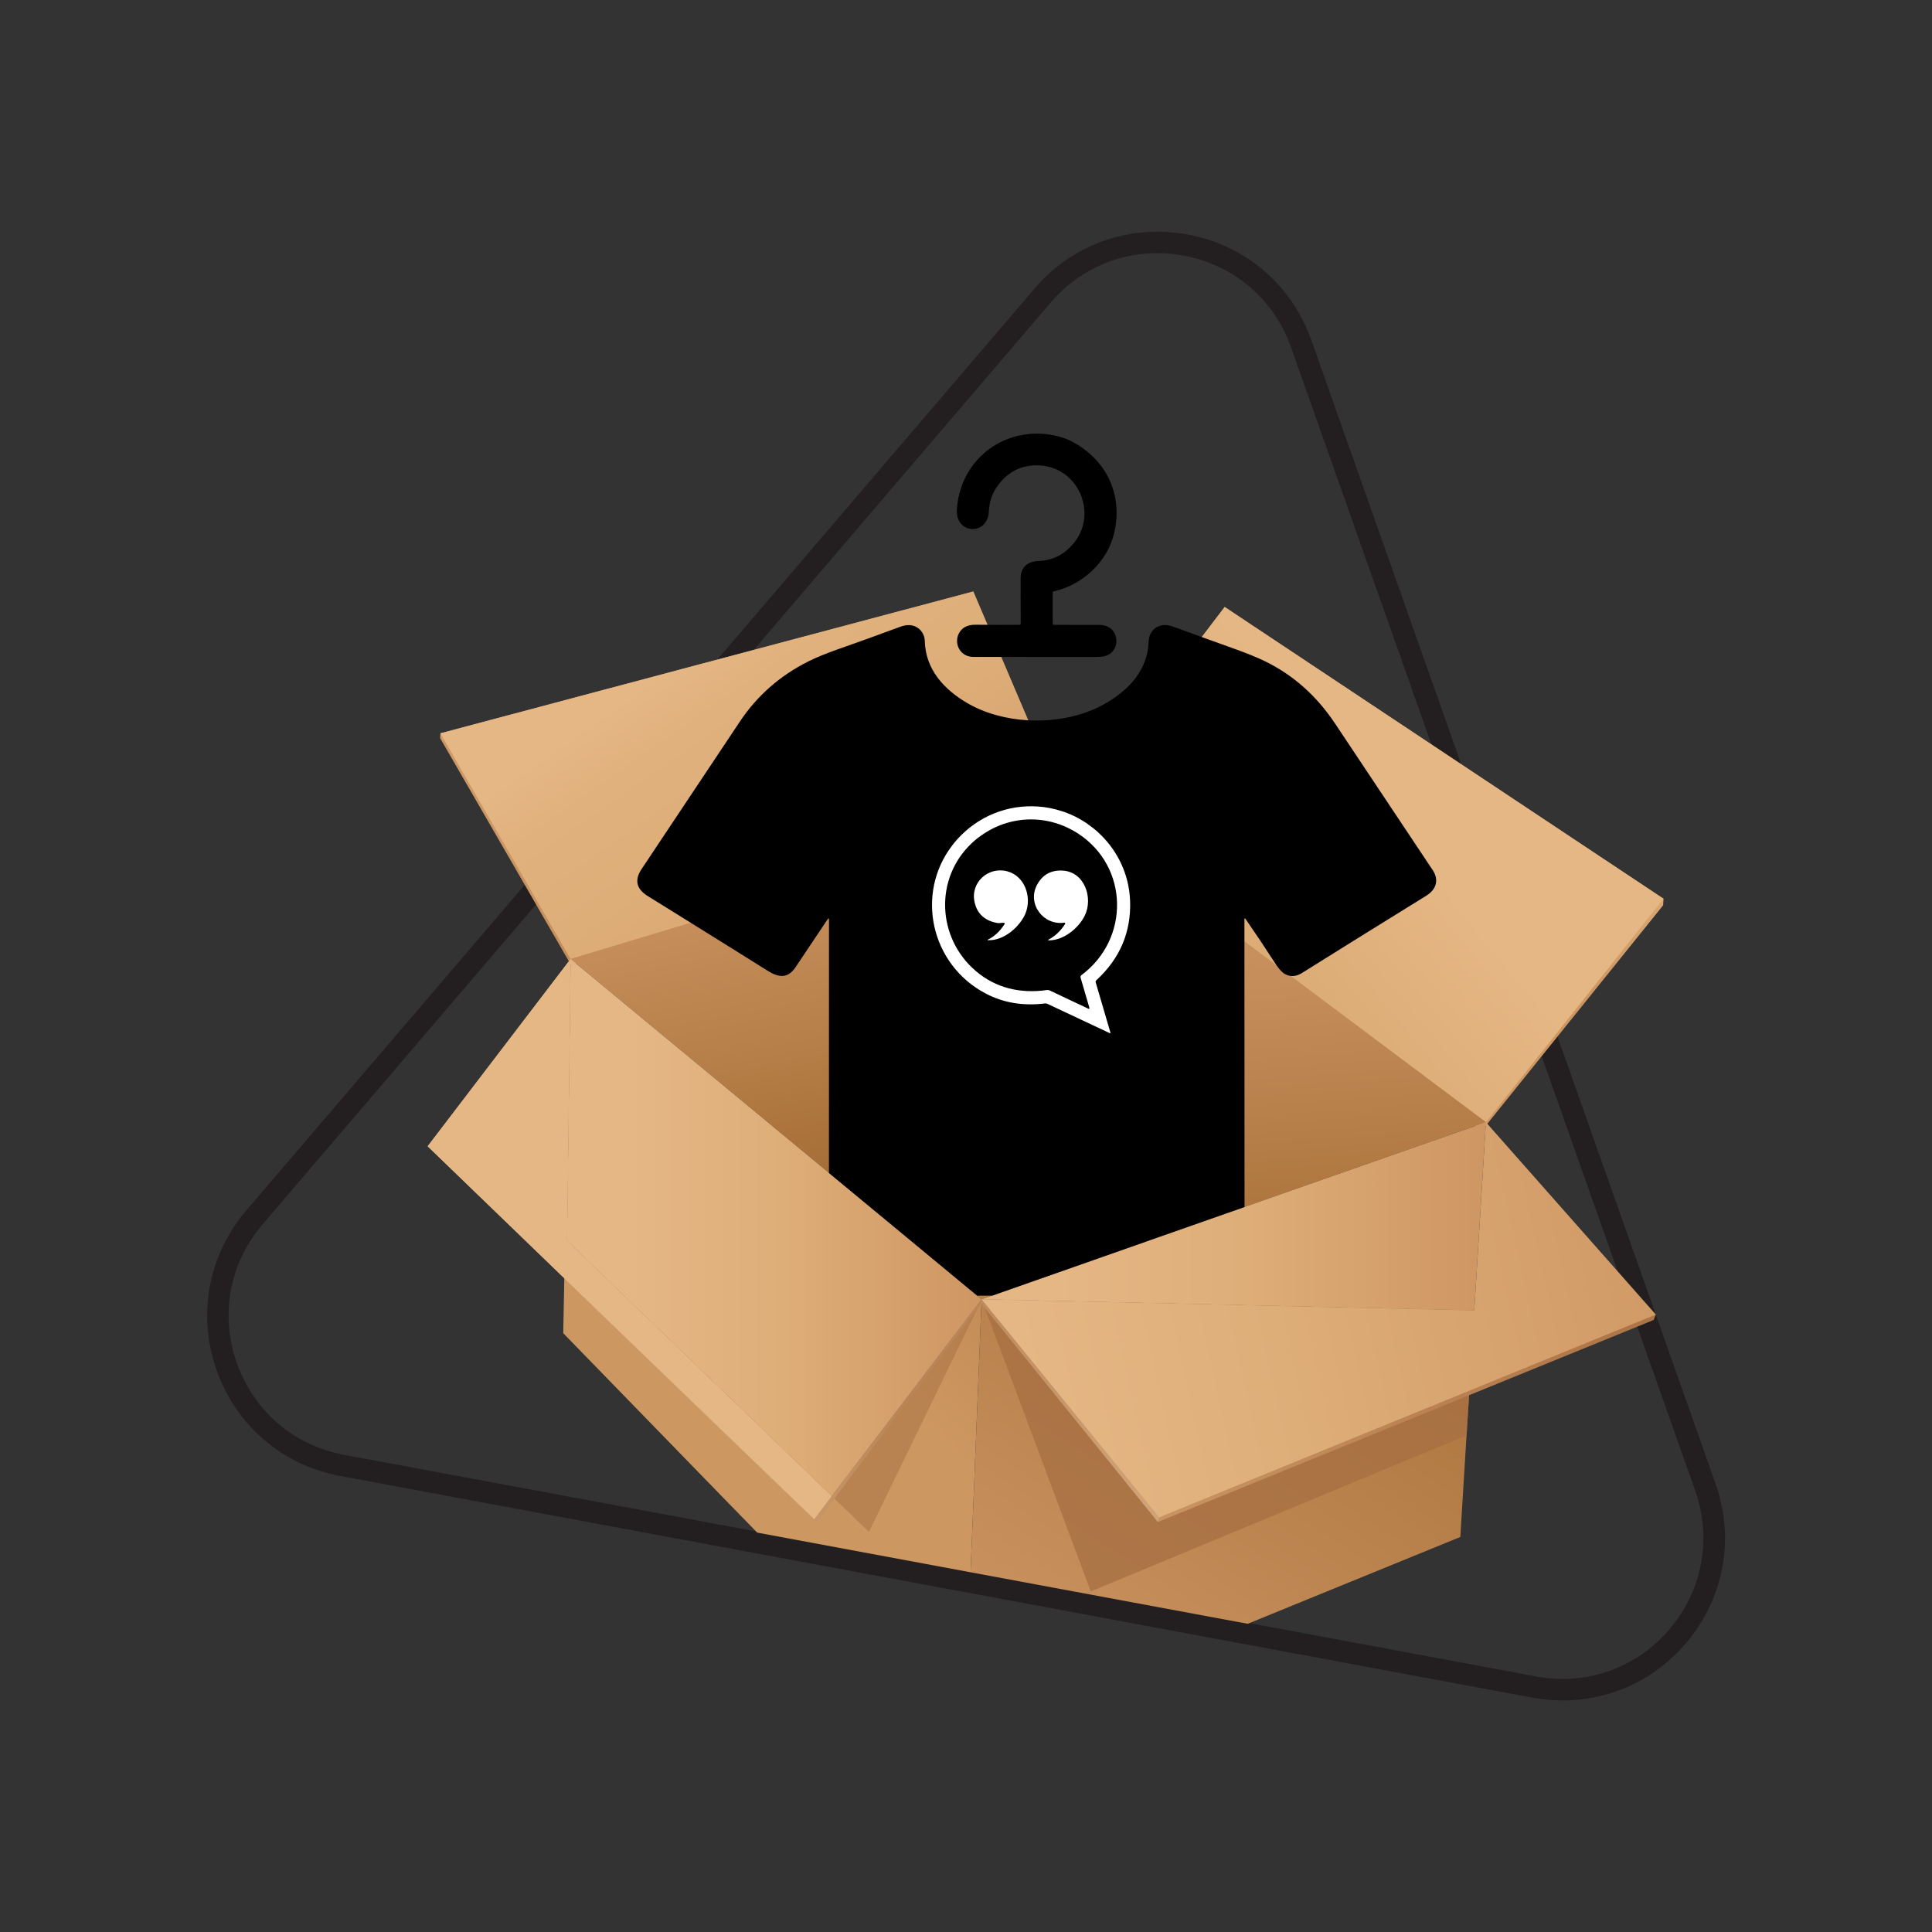 <?xml version="1.0" encoding="UTF-8"?>
<svg id="Layer_1" data-name="Layer 1" xmlns="http://www.w3.org/2000/svg" xmlns:xlink="http://www.w3.org/1999/xlink" viewBox="0 0 360 360">
  <rect x="0" y="0" width="360" height="360" fill="#333333" stroke="none"/>
  <defs>
    <style>
      .cls-1 {
        fill: url(#linear-gradient-12);
      }

      .cls-1, .cls-2, .cls-3, .cls-4, .cls-5, .cls-6, .cls-7, .cls-8, .cls-9, .cls-10, .cls-11, .cls-12, .cls-13, .cls-14, .cls-15, .cls-16, .cls-17, .cls-18, .cls-19, .cls-20, .cls-21, .cls-22, .cls-23 {
        stroke-width: 0px;
      }

      .cls-2 {
        fill: url(#linear-gradient-17);
      }

      .cls-3 {
        fill: url(#linear-gradient);
      }

      .cls-4 {
        fill: url(#linear-gradient-6);
      }

      .cls-5 {
        opacity: .77;
      }

      .cls-5, .cls-20 {
        fill: #a77043;
      }

      .cls-7 {
        fill: url(#linear-gradient-15);
      }

      .cls-8 {
        fill: url(#linear-gradient-11);
      }

      .cls-9 {
        fill: url(#linear-gradient-5);
      }

      .cls-10 {
        fill: none;
      }

      .cls-11 {
        fill: url(#linear-gradient-13);
      }

      .cls-12 {
        fill: url(#linear-gradient-16);
      }

      .cls-13 {
        fill: #fff;
      }

      .cls-14 {
        fill: url(#linear-gradient-14);
      }

      .cls-15 {
        fill: url(#linear-gradient-2);
      }

      .cls-16 {
        fill: url(#linear-gradient-7);
      }

      .cls-17 {
        fill: url(#linear-gradient-3);
      }

      .cls-18 {
        fill: #231f20;
      }

      .cls-19 {
        fill: url(#linear-gradient-9);
      }

      .cls-20 {
        opacity: .5;
      }

      .cls-21 {
        fill: url(#linear-gradient-8);
      }

      .cls-22 {
        fill: url(#linear-gradient-10);
      }

      .cls-23 {
        fill: url(#linear-gradient-4);
      }
    </style>
    <linearGradient id="linear-gradient" x1="114.81" y1="113.49" x2="209.74" y2="216.48" gradientUnits="userSpaceOnUse">
      <stop offset=".07" stop-color="#ce9866"/>
      <stop offset=".25" stop-color="#c7905d"/>
      <stop offset=".55" stop-color="#b57d47"/>
      <stop offset=".67" stop-color="#ac733c"/>
      <stop offset=".91" stop-color="#986432"/>
    </linearGradient>
    <linearGradient id="linear-gradient-2" x1="198.75" y1="150.89" x2="199.43" y2="151.63" xlink:href="#linear-gradient"/>
    <linearGradient id="linear-gradient-3" x1="341.94" y1="128.95" x2="274.82" y2="150.01" gradientTransform="translate(9.42 -10.26) rotate(3.53)" gradientUnits="userSpaceOnUse">
      <stop offset=".04" stop-color="#e5b784"/>
      <stop offset=".34" stop-color="#deae79"/>
      <stop offset=".52" stop-color="#daa974"/>
      <stop offset=".72" stop-color="#d19b67"/>
      <stop offset=".78" stop-color="#ce9662"/>
    </linearGradient>
    <linearGradient id="linear-gradient-4" x1="118.41" y1="114.22" x2="177.28" y2="188.54" gradientTransform="translate(9.42 -10.26) rotate(3.53)" gradientUnits="userSpaceOnUse">
      <stop offset=".14" stop-color="#e5b784"/>
      <stop offset=".26" stop-color="#e0b17d"/>
      <stop offset=".46" stop-color="#deae79"/>
      <stop offset=".78" stop-color="#d5a16d"/>
      <stop offset="1" stop-color="#ce9662"/>
    </linearGradient>
    <linearGradient id="linear-gradient-5" x1="275.44" y1="135.31" x2="207.71" y2="198.53" gradientTransform="translate(9.42 -10.26) rotate(3.53)" gradientUnits="userSpaceOnUse">
      <stop offset=".21" stop-color="#e5b784"/>
      <stop offset=".51" stop-color="#deae79"/>
      <stop offset=".67" stop-color="#daa974"/>
      <stop offset=".85" stop-color="#d19b67"/>
      <stop offset=".91" stop-color="#ce9662"/>
    </linearGradient>
    <linearGradient id="linear-gradient-6" x1="103.16" y1="273.55" x2="224.99" y2="159.88" gradientUnits="userSpaceOnUse">
      <stop offset=".04" stop-color="#cd9761"/>
      <stop offset=".34" stop-color="#cd9761"/>
      <stop offset=".52" stop-color="#c18a54"/>
      <stop offset=".76" stop-color="#ac733c"/>
    </linearGradient>
    <linearGradient id="linear-gradient-7" x1="187.86" y1="325.74" x2="249.67" y2="229.87" gradientUnits="userSpaceOnUse">
      <stop offset="0" stop-color="#ce9866"/>
      <stop offset="1" stop-color="#ac733c"/>
    </linearGradient>
    <linearGradient id="linear-gradient-8" x1="148.43" y1="142.88" x2="167.56" y2="240.69" gradientUnits="userSpaceOnUse">
      <stop offset="0" stop-color="#ce9866"/>
      <stop offset=".21" stop-color="#c7905d"/>
      <stop offset=".53" stop-color="#b57d47"/>
      <stop offset=".67" stop-color="#ac733c"/>
      <stop offset=".91" stop-color="#986432"/>
    </linearGradient>
    <linearGradient id="linear-gradient-9" x1="231.55" y1="152.08" x2="239.33" y2="263.63" gradientUnits="userSpaceOnUse">
      <stop offset=".1" stop-color="#ce9866"/>
      <stop offset=".43" stop-color="#bc8450"/>
      <stop offset=".69" stop-color="#ac733c"/>
    </linearGradient>
    <linearGradient id="linear-gradient-10" x1="264.46" y1="195.74" x2="132.49" y2="254.92" gradientUnits="userSpaceOnUse">
      <stop offset=".16" stop-color="#ce9866"/>
      <stop offset=".39" stop-color="#c58f5b"/>
      <stop offset=".8" stop-color="#af7740"/>
      <stop offset=".85" stop-color="#ac733c"/>
    </linearGradient>
    <linearGradient id="linear-gradient-11" x1="257" y1="332.8" x2="168.91" y2="201.72" gradientUnits="userSpaceOnUse">
      <stop offset=".02" stop-color="#deb389"/>
      <stop offset=".23" stop-color="#d9ad82"/>
      <stop offset=".51" stop-color="#cc9d71"/>
      <stop offset=".81" stop-color="#b98557"/>
    </linearGradient>
    <linearGradient id="linear-gradient-12" x1="103.94" y1="332.3" x2="298.04" y2="222.3" gradientUnits="userSpaceOnUse">
      <stop offset=".18" stop-color="#deaf81"/>
      <stop offset=".48" stop-color="#ce9866"/>
      <stop offset="1" stop-color="#ac7344"/>
    </linearGradient>
    <linearGradient id="linear-gradient-13" x1="182.91" y1="226.65" x2="276.88" y2="226.65" gradientUnits="userSpaceOnUse">
      <stop offset=".15" stop-color="#e5b784"/>
      <stop offset=".52" stop-color="#deae79"/>
      <stop offset=".57" stop-color="#dcab76"/>
      <stop offset="1" stop-color="#ce9662"/>
    </linearGradient>
    <linearGradient id="linear-gradient-14" x1="168.5" y1="263.29" x2="322.14" y2="229.06" gradientUnits="userSpaceOnUse">
      <stop offset=".15" stop-color="#e5b784"/>
      <stop offset=".45" stop-color="#deae79"/>
      <stop offset=".5" stop-color="#dcab76"/>
      <stop offset="1" stop-color="#ce9662"/>
    </linearGradient>
    <linearGradient id="linear-gradient-15" x1="76.51" y1="242.26" x2="179.1" y2="220.71" gradientUnits="userSpaceOnUse">
      <stop offset=".12" stop-color="#deb389"/>
      <stop offset=".3" stop-color="#d9ad82"/>
      <stop offset=".54" stop-color="#cc9d71"/>
      <stop offset=".81" stop-color="#b98557"/>
    </linearGradient>
    <linearGradient id="linear-gradient-16" x1="105.65" y1="229.16" x2="182.91" y2="229.16" xlink:href="#linear-gradient-13"/>
    <linearGradient id="linear-gradient-17" x1="119.94" y1="235.46" x2="174.99" y2="207.78" xlink:href="#linear-gradient-13"/>
  </defs>
  <path class="cls-18" d="m319.65,276.41l-10.73-30.36-.26-.74-.14-.38-.66-1.89-17.34-49.03-.19-.55-18.36-51.92-27.62-78.15c-3.66-10.33-12.27-17.69-23.04-19.7-.73-.13-1.46-.24-2.18-.32-.03-.01-.06-.01-.09-.01-.04,0-.07,0-.1,0-.09-.01-.17-.02-.26-.03-.04,0-.08-.01-.12-.01-.05-.01-.1-.01-.15-.02h-.02c-.08,0-.15-.01-.22-.02h-.08s-.07-.01-.1-.01c-.06-.01-.12-.01-.18-.01-.05-.01-.1-.01-.15-.01h0c-.08-.01-.15-.01-.22-.02h-.03s-.06,0-.08-.01c-8.56-.47-16.79,2.65-22.91,8.75,0,.01-.01.02-.01.02,0,0,0,.01,0,.01-.58.57-1.14,1.18-1.67,1.81l-59.39,69.46-34.63,40.5-.35.41-52.46,61.35c-4.81,5.62-7.31,12.52-7.31,19.59,0,3.41.58,6.85,1.77,10.21,3.65,10.33,12.27,17.7,23.04,19.7l83.53,15.53,34.75,6.46,44.96,8.36,58.89,10.95c1.9.35,3.8.52,5.68.52,8.75,0,17.03-3.77,22.9-10.63,4.8-5.62,7.31-12.52,7.31-19.59,0-3.4-.59-6.85-1.77-10.21Zm-8.58,27.2c-6.19,7.23-15.46,10.52-24.81,8.77l-52.77-9.81-51.64-9.6-39.75-7.39-77.97-14.49c-9.35-1.74-16.83-8.13-20-17.1-1.03-2.92-1.54-5.91-1.54-8.87,0-6.13,2.18-12.12,6.35-17l51.54-60.28.35-.4,39.32-45.99h0s55.61-65.05,55.61-65.05c6.18-7.23,15.45-10.51,24.81-8.77,9.35,1.74,16.83,8.13,20,17.1l25.85,73.12,20.96,59.3.19.52,13.21,37.37,3.46,9.79.7,1.99.26.74,10.67,30.18c1.03,2.92,1.53,5.91,1.53,8.87,0,6.13-2.17,12.12-6.34,17Z"/>
  <g>
    <path class="cls-3" d="m198.69,150.89h0s-.82.27-.82.27l-4.94,1.55-10.58,3.32h-.01s-4.95,1.56-4.95,1.56l-47.7,14.96-22.34,7-.94.29-.09-.16h-.01s-.3-.54-.3-.54l-24-41.6.06-.89,99.3-26.43,2.64,6.2,2.56,5.99,5.03,11.81,7.11,16.67Z"/>
    <polygon class="cls-15" points="199.1 150.88 198.96 151.52 198.69 150.9 199 150.8 199.1 150.88"/>
    <g>
      <polygon class="cls-17" points="199.1 150.88 198.96 151.52 228.2 113.1 309.97 167.47 309.9 168.69 276.06 210.74 199.1 150.88"/>
      <polygon class="cls-23" points="199.1 150.88 199 150.8 106.32 178.7 82.04 136.64 181.35 110.21 198.96 151.52 199.1 150.88"/>
      <polygon class="cls-9" points="199.1 150.88 198.96 151.52 228.2 113.1 309.97 167.47 276.88 209.12 199.1 150.88"/>
    </g>
    <polygon class="cls-4" points="182.9 242.11 182.9 242.23 182.9 242.24 182.9 242.41 182.88 242.92 181.1 286.88 180.85 292.97 141.1 285.58 135.9 280.25 104.95 248.42 105.15 238.2 105.15 238.16 106.3 179.66 106.32 178.71 107.33 179.54 106.4 179.83 106.31 179.68 105.65 231.19 154.99 278.78 182.9 242.11"/>
    <polygon class="cls-16" points="274.71 244.18 273.79 259.14 273.74 259.98 273.27 267.45 272.11 286.39 247.15 296.58 232.49 302.57 180.85 292.97 181.1 286.88 182.88 242.92 182.9 242.41 182.9 242.23 182.9 242.11 182.96 242.11 210.19 242.72 274.71 244.18"/>
    <g>
      <polygon class="cls-21" points="199.1 150.88 198.96 151.52 198.96 151.54 198.87 154.19 198.6 162.28 198.28 171.92 198.26 172.44 198.19 174.51 197.82 185.61 197.74 188.27 196.8 216.28 165.04 227.31 154.46 218.55 107.33 179.54 106.32 178.7 128.74 171.95 177.65 157.23 182.84 155.67 192.71 152.69 197.84 151.15 198.69 150.9 198.69 150.89 199 150.8 199.1 150.88"/>
      <path class="cls-19" d="m276.88,209.11l-44.97,15.79-15.82,5.55-2.46.87-18.79-12.95,1.97-2.1.94-28.01.08-2.66.37-11.1.07-2.05s0-.01,0-.01l.02-.52.32-9.64.27-8.09.09-2.65v-.02l.15-.64,3.42,2.56,1.21.9,28.15,21.08,6.02,4.51s.01.01.01.01l2.54,1.89,36.42,27.27Z"/>
      <polygon class="cls-22" points="216.08 230.45 213.62 231.32 184.87 241.42 184.86 241.42 182.91 242.11 182.08 241.42 165.04 227.31 196.8 216.28 197.42 216.06 216.08 230.45"/>
    </g>
    <polygon class="cls-5" points="274.71 244.18 273.78 259.14 273.74 259.98 273.28 267.45 203.25 296.54 183.5 243.7 182.91 242.11 210.18 242.71 274.71 244.18"/>
    <g>
      <g>
        <polygon class="cls-8" points="217.16 280.58 216.19 282.65 215.75 283.61 183.5 243.7 182.87 242.92 182.86 242.91 182.91 242.11 210.18 242.71 217.16 280.58"/>
        <polygon class="cls-1" points="308.54 244.95 308.13 245.96 273.74 259.98 215.75 283.61 216.19 282.65 217.16 280.58 210.18 242.71 274.71 244.18 308.54 244.95"/>
      </g>
      <polygon class="cls-11" points="276.88 209.11 274.71 244.18 210.18 242.71 182.91 242.11 184.86 241.42 184.87 241.42 213.62 231.32 216.08 230.45 231.9 224.9 276.88 209.11"/>
      <polygon class="cls-14" points="308.54 244.95 273.78 259.14 216.19 282.65 216.01 282.73 182.91 242.11 210.18 242.71 274.71 244.18 276.88 209.11 308.54 244.95"/>
    </g>
    <g>
      <polygon class="cls-20" points="106.32 178.7 107.33 179.54 106.4 179.83 106.31 179.67 106.32 178.7"/>
      <polygon class="cls-20" points="182.96 242.11 182.94 242.15 182.93 242.17 182.91 242.23 182.9 242.24 182.05 243.98 161.92 285.45 155.48 279.24 154.99 278.77 182.91 242.11 182.96 242.11"/>
    </g>
    <g>
      <polygon class="cls-7" points="182.91 242.11 182.9 242.24 182.86 242.91 182.05 243.98 155.48 279.24 152.15 283.66 105.15 238.2 79.69 213.59 105.99 179.13 106.32 178.7 107.33 179.54 106.4 179.83 106.31 179.67 105.65 231.19 154.99 278.77 182.91 242.11"/>
      <polygon class="cls-12" points="182.91 242.11 154.99 278.77 105.65 231.19 106.31 179.67 106.4 179.83 107.33 179.54 154.46 218.55 165.04 227.31 182.08 241.42 182.91 242.11"/>
      <polygon class="cls-2" points="154.99 278.77 151.71 283.09 105.15 238.16 79.69 213.59 105.99 179.13 106.32 178.7 107.33 179.54 106.4 179.83 106.31 179.67 105.65 231.19 154.99 278.77"/>
    </g>
    <g>
      <path class="cls-6" d="m196.3,116.43c2.86,0,5.7,0,8.53.01,1.39,0,2.67.68,3.06,2.11.23.84.16,1.6-.21,2.29-.74,1.36-2,1.58-3.39,1.58-7.45,0-15.06,0-22.82-.01-1.06,0-1.88-.36-2.47-1.09-1.14-1.4-.76-3.55.76-4.45.53-.31,1.2-.47,2.01-.46,2.77.03,5.5.03,8.18.02.14,0,.25-.11.25-.25-.02-2.7-.03-5.5-.02-8.39,0-2.26,1.45-3.2,3.44-3.27,2.44-.08,4.51-1.1,6.24-3.05,4.91-5.57,1.16-14.42-6.21-14.75-3.36-.15-6.03,1.23-7.99,4.14-.86,1.27-1.32,2.74-1.4,4.43-.22,4.6-6.25,4.27-5.96-.33.5-8.04,6.75-14.02,14.7-14.16,2.29-.04,4.98.48,7.01,1.61,6.3,3.47,9.26,9.92,7.6,16.93-1.29,5.42-5.94,9.69-11.32,10.86-.08.02-.13.07-.13.15v5.94c0,.08.06.14.14.14h0Z"/>
      <path class="cls-6" d="m265.87,166.84c-7.77,4.79-15.5,9.61-23.2,14.42-.77.49-1.5.68-2.21.59-.38-.05-.77-.19-1.14-.42-.41-.26-.88-.74-1.4-1.48,0,0,0-.01-.01-.01-.11-.17-.24-.34-.36-.54-1.77-2.74-3.59-5.46-5.44-8.14-.15-.23-.23-.19-.23.07v5.06c.01,16.07.02,32.25.02,48.52l-15.82,5.55-2.46.87-28.75,10.1h-2.79l-17.04-14.11-10.58-8.75c0-15.63,0-31.37.01-47.19,0-.32-.08-.34-.26-.08-1.79,2.68-3.79,5.66-5.98,8.93-1.48,2.21-3.21,1.88-5.14.69-4.57-2.87-9.03-5.65-13.41-8.37-.32-.2-.63-.39-.94-.59-2.72-1.69-5.4-3.36-8.05-5-2.12-1.32-2.5-2.98-1.15-5.01,6.21-9.34,12.33-18.53,18.35-27.54,3.2-4.78,7.44-8.52,12.76-11.18,1.43-.72,3.21-1.44,5.32-2.19,3.77-1.32,7.68-2.73,11.74-4.24.65-.24,1.23-.35,1.73-.32,1.61.07,2.84,1.33,2.88,2.98.15,5.27,3.55,9.01,7.97,11.58,3.27,1.89,7.24,2.96,11.29,3.18,5.03.27,10.19-.74,14.27-3.07,4.09-2.32,7.43-5.65,8.08-10.38.12-.92.01-1.92.49-2.75.51-.91,1.31-1.43,2.38-1.55.5-.06,1.18.08,2.06.39,1.7.62,3.38,1.24,5.06,1.84,2.03.73,4.04,1.46,6.03,2.17,2.24.8,4.15,1.57,5.71,2.32,5.28,2.56,9.68,6.46,13.16,11.71,6.12,9.19,12.17,18.28,18.16,27.26,1.21,1.83.59,3.61-1.12,4.67Z"/>
      <g>
        <path class="cls-13" d="m204.26,182.68c4.46-4.09,6.56-9.08,6.31-14.96-.21-4.78-2.29-9.07-5.51-12.21h-.01c-.39-.4-.79-.76-1.22-1.1-.01,0-.02,0-.03-.02-.02-.02-.04-.04-.07-.05l-1.16-.87s-.03-.02-.04-.03c0,0,0,0,0-.01-.23-.15-.46-.3-.71-.45-.9-.56-1.85-1.04-2.85-1.43-.36-.15-.72-.28-1.09-.39h-.02c-1.43-.48-2.93-.78-4.48-.88-5.7-.38-11.11,1.83-14.96,6.06-.26.29-.52.59-.75.89h0c-.1.12-.19.23-.27.35-6.84,8.94-4.01,22.14,6.27,27.55,3.29,1.73,6.97,2.35,11.03,1.85.16-.02.32.01.46.07l2.6,1.22,9.06,4.26s.12-.02.1-.09l-2.75-9.38c-.04-.15-.01-.27.11-.38Zm-2.9-.48l1.64,5.62c.03.11-.07.19-.17.15l-5.01-2.36h0s-2.21-1.05-2.21-1.05c-.17-.08-.36-.11-.54-.08-4.94.71-9.52-.36-13.25-3.55-7.22-6.16-7.76-17.27-.69-23.87.39-.37.8-.71,1.21-1.03.01,0,.02,0,.02,0h.01c.15-.12.3-.23.45-.34t.02-.01c2.96-2.11,6.43-3.12,9.9-2.98h.02c.06.01.12.01.19.01h.01c2.02.11,4.01.6,5.91,1.49.68.32,1.35.69,2,1.11,9.48,6.17,9.7,19.62.66,26.38-.18.13-.24.3-.17.52Z"/>
        <path class="cls-13" d="m186.99,171.94c-.36,0-.8.11-1.14.05-2.37-.42-3.79-1.73-4.26-3.93-.78-3.62,2.55-6.63,6.07-5.71,3.31.86,4.65,4.82,3.43,7.83-.97,2.4-3.98,5.13-6.93,5.01-.19,0-.2-.05-.03-.13,1.16-.57,2.17-1.5,3.02-2.81.13-.2.07-.29-.16-.3h0Z"/>
        <path class="cls-13" d="m198.29,171.93c-3.87.55-6.96-3.51-5.05-7.06,1-1.87,2.57-2.75,4.72-2.65,4.17.2,5.78,5.15,4.16,8.41-1.12,2.27-3.87,4.59-6.64,4.59-.23,0-.25-.05-.04-.17,1.18-.63,2.19-1.58,3.02-2.87.08-.12-.02-.27-.16-.25h0Z"/>
      </g>
    </g>
  </g>
  <path class="cls-10" d="m250.05,297.01l-.4,8.75,35.61,6.62c9.35,1.75,18.62-1.54,24.81-8.77,4.17-4.88,6.34-10.87,6.34-17,0-2.96-.5-5.95-1.53-8.87l-10.67-30.18-.26-.74-.7-1.99-3.46-9.79-13.21-37.37-.19-.52-20.96-59.3-25.85-73.12c-3.17-8.97-10.65-15.36-20-17.1-9.36-1.74-18.63,1.54-24.81,8.77l-55.61,65.04h0s-39.32,46-39.32,46l-.35.4-51.54,60.28c-4.17,4.88-6.35,10.87-6.35,17,0,2.96.51,5.95,1.54,8.87,3.17,8.97,10.65,15.36,20,17.1l63.12,11.73-.32-4.04,124.12,18.23Z"/>
</svg>